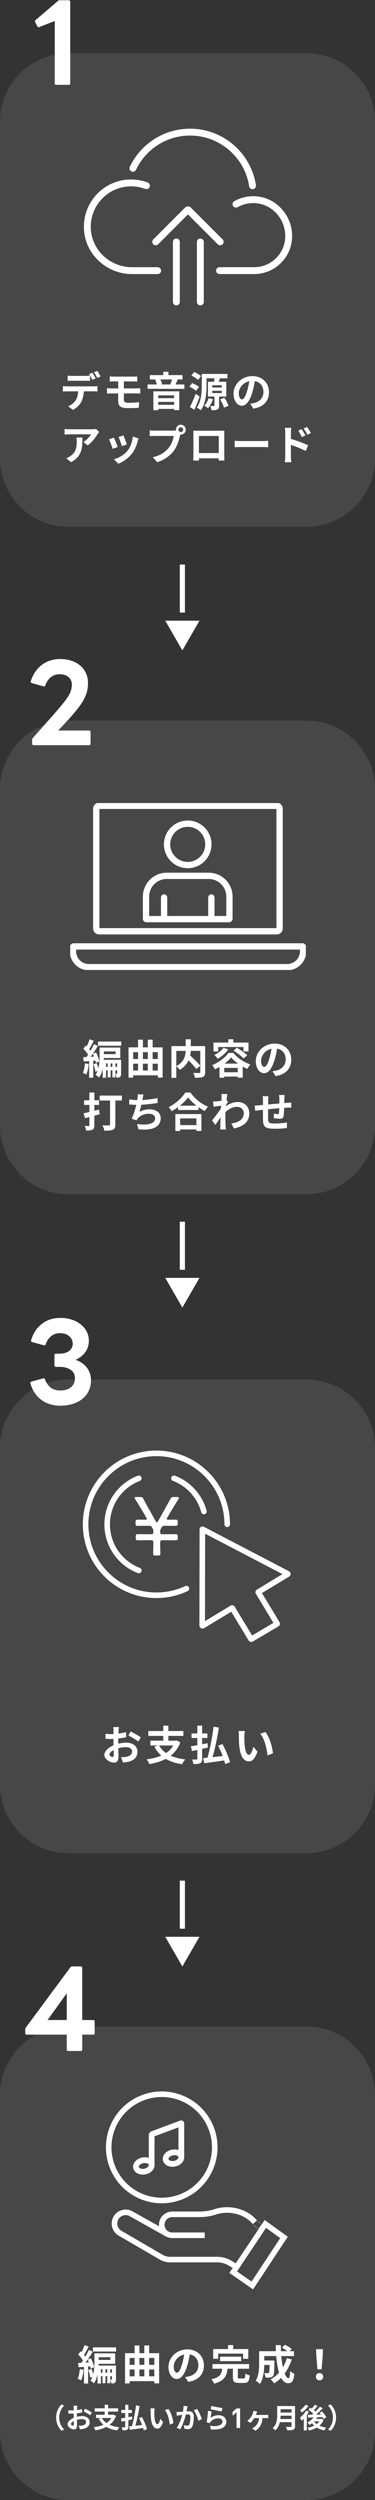 <svg width="219" height="1457" viewBox="0 0 219 1457" fill="none" xmlns="http://www.w3.org/2000/svg">
<rect x="0" y="0" width="219" height="1457" fill="#333333" stroke="none"/>
<path d="M32.838 49.434C32.259 49.434 31.97 49.145 31.97 48.566V12.234L22.98 15.768C22.815 15.851 22.67 15.892 22.546 15.892C22.298 15.892 22.05 15.706 21.802 15.334L20.562 12.916C20.479 12.792 20.438 12.627 20.438 12.42C20.438 12.172 20.562 11.924 20.81 11.676L33.83 0.578C34.037 0.371 34.202 0.247 34.326 0.206C34.491 0.165 34.677 0.144 34.884 0.144H40.154C40.733 0.144 41.022 0.433 41.022 1.012V48.566C41.022 49.145 40.733 49.434 40.154 49.434H32.838Z" fill="white"/>
<path d="M19.65 434.294C19.071 434.294 18.782 434.005 18.782 433.426V431.194C18.782 430.781 18.906 430.429 19.154 430.14L31.306 416.438C33.455 413.999 35.212 411.933 36.576 410.238C37.981 408.543 39.077 407.055 39.862 405.774C40.647 404.451 41.185 403.273 41.474 402.24C41.805 401.207 41.97 400.132 41.97 399.016C41.97 397.156 41.329 395.689 40.048 394.614C38.767 393.498 37.01 392.94 34.778 392.94C32.877 392.94 31.203 393.498 29.756 394.614C28.351 395.689 27.255 397.28 26.47 399.388C26.305 399.925 25.953 400.132 25.416 400.008L18.534 398.086C17.955 397.921 17.769 397.569 17.976 397.032C19.257 392.981 21.386 389.819 24.362 387.546C27.379 385.231 31.017 384.074 35.274 384.074C37.671 384.074 39.862 384.425 41.846 385.128C43.83 385.789 45.525 386.74 46.93 387.98C48.335 389.179 49.431 390.646 50.216 392.382C51.001 394.077 51.394 395.978 51.394 398.086C51.394 399.739 51.208 401.351 50.836 402.922C50.464 404.451 49.782 406.125 48.79 407.944C47.798 409.721 46.413 411.705 44.636 413.896C42.9 416.087 40.647 418.649 37.878 421.584L33.972 425.738H52.014C52.593 425.738 52.882 426.048 52.882 426.668V433.426C52.882 434.005 52.593 434.294 52.014 434.294H19.65Z" fill="white"/>
<path d="M35.274 819.224C30.851 819.224 27.111 818.067 24.052 815.752C21.035 813.437 18.927 810.255 17.728 806.204V805.956C17.728 805.543 17.955 805.274 18.41 805.15L25.23 803.29L25.478 803.228C25.891 803.228 26.16 803.455 26.284 803.91C26.987 805.853 28.061 807.423 29.508 808.622C30.955 809.779 32.877 810.358 35.274 810.358C37.878 810.358 39.945 809.717 41.474 808.436C43.003 807.155 43.768 805.419 43.768 803.228C43.768 801.079 42.941 799.446 41.288 798.33C39.635 797.173 37.444 796.594 34.716 796.594H32.67C32.091 796.594 31.802 796.305 31.802 795.726V789.774C31.802 789.195 32.091 788.906 32.67 788.906H34.716C37.031 788.906 38.891 788.389 40.296 787.356C41.743 786.281 42.466 784.876 42.466 783.14C42.466 781.321 41.763 779.833 40.358 778.676C38.994 777.519 37.237 776.94 35.088 776.94C32.98 776.94 31.223 777.539 29.818 778.738C28.413 779.895 27.359 781.445 26.656 783.388C26.491 783.925 26.139 784.132 25.602 784.008L18.844 782.148C18.265 782.024 18.038 781.673 18.162 781.094C19.361 777.043 21.448 773.861 24.424 771.546C27.4 769.231 31.017 768.074 35.274 768.074C37.671 768.074 39.883 768.405 41.908 769.066C43.933 769.727 45.69 770.657 47.178 771.856C48.666 773.055 49.823 774.46 50.65 776.072C51.477 777.684 51.89 779.461 51.89 781.404C51.89 783.843 51.208 786.033 49.844 787.976C48.48 789.877 46.579 791.386 44.14 792.502C46.951 793.453 49.141 794.961 50.712 797.028C52.324 799.053 53.13 801.554 53.13 804.53C53.13 806.721 52.696 808.725 51.828 810.544C50.96 812.363 49.741 813.913 48.17 815.194C46.599 816.475 44.719 817.467 42.528 818.17C40.337 818.873 37.919 819.224 35.274 819.224Z" fill="white"/>
<path d="M39.846 1195.29C39.267 1195.29 38.978 1195 38.978 1194.43V1185.75H15.604C15.025 1185.75 14.736 1185.46 14.736 1184.88V1182.65C14.736 1182.19 14.86 1181.84 15.108 1181.59L41.086 1146.56C41.334 1146.19 41.685 1146 42.14 1146H47.162C47.741 1146 48.03 1146.29 48.03 1146.87V1177.25H54.416C54.995 1177.25 55.284 1177.54 55.284 1178.12V1184.88C55.284 1185.46 54.995 1185.75 54.416 1185.75H48.03V1194.43C48.03 1195 47.741 1195.29 47.162 1195.29H39.846ZM38.978 1177.25V1161.69L27.756 1177.25H38.978Z" fill="white"/>
<path d="M143 1008.84C142.832 1009.7 142.712 1011.1 142.712 1011.77C142.688 1013.33 142.712 1015.13 142.856 1016.86C143.192 1020.31 143.912 1022.69 145.424 1022.69C146.552 1022.69 147.512 1019.88 147.968 1017.96L150.368 1020.89C148.784 1025.06 147.272 1026.53 145.352 1026.53C142.712 1026.53 140.432 1024.15 139.76 1017.72C139.52 1015.51 139.496 1012.7 139.496 1011.24C139.496 1010.57 139.448 1009.54 139.304 1008.79L143 1008.84ZM155 1009.39C157.28 1012.15 159.104 1018.15 159.368 1021.82L156.224 1023.05C155.84 1019.18 154.568 1013.35 151.952 1010.38L155 1009.39Z" fill="white"/>
<path d="M121.4 1018.44L118.04 1019.21V1024.94C118.04 1026.41 117.752 1027.1 116.912 1027.56C116.072 1027.99 114.8 1028.09 112.976 1028.09C112.88 1027.34 112.52 1026.17 112.16 1025.4C113.24 1025.45 114.416 1025.45 114.752 1025.45C115.112 1025.42 115.256 1025.3 115.256 1024.92V1019.83C114.128 1020.07 113.072 1020.31 112.112 1020.5L111.512 1017.7C112.568 1017.55 113.84 1017.31 115.256 1017.07V1012.87H111.872V1010.23H115.256V1005.67H118.04V1010.23H121.112V1012.87H118.04V1016.54C119.096 1016.33 120.152 1016.14 121.208 1015.92L121.4 1018.44ZM134.312 1027.01L131.48 1028.06C131.36 1027.44 131.168 1026.72 130.952 1025.95C126.8 1026.58 122.456 1027.13 119.288 1027.58L118.664 1024.61C119.408 1024.54 120.248 1024.46 121.184 1024.37C122.6 1019.38 124.064 1012.1 124.712 1006.3L127.832 1006.8C126.944 1012.56 125.528 1019.18 124.136 1024.03C126.032 1023.84 128.048 1023.6 130.064 1023.36C129.296 1021.32 128.336 1019.18 127.4 1017.34L129.92 1016.45C131.744 1019.81 133.64 1024.15 134.312 1027.01Z" fill="white"/>
<path d="M101.192 1017.24H92.936C93.896 1018.99 95.24 1020.46 96.968 1021.66C98.72 1020.5 100.16 1019.06 101.192 1017.24ZM103.304 1014.34L105.296 1015.46C104.096 1018.75 102.128 1021.27 99.656 1023.19C102.032 1024.27 104.864 1024.99 108.176 1025.35C107.576 1026.02 106.76 1027.3 106.352 1028.14C102.536 1027.58 99.368 1026.58 96.8 1025.04C93.992 1026.53 90.728 1027.49 87.224 1028.09C86.96 1027.32 86.216 1025.98 85.664 1025.33C88.808 1024.92 91.712 1024.22 94.184 1023.14C92.576 1021.73 91.256 1020 90.152 1017.96L92.264 1017.24H87.824V1014.43H95.36V1011.65H86.624V1008.82H95.36V1005.7H98.312V1008.82H107.096V1011.65H98.312V1014.43H102.8L103.304 1014.34Z" fill="white"/>
<path d="M69.464 1006.51C69.392 1006.94 69.296 1007.98 69.248 1008.6C69.224 1009.13 69.2 1009.7 69.176 1010.3C70.76 1010.11 72.344 1009.8 73.592 1009.44L73.664 1012.42C72.296 1012.73 70.64 1012.97 69.08 1013.16C69.056 1013.88 69.056 1014.62 69.056 1015.32C69.056 1015.61 69.056 1015.9 69.056 1016.21C70.688 1015.8 72.344 1015.58 73.664 1015.58C77.36 1015.58 80.264 1017.5 80.264 1020.82C80.264 1023.65 78.776 1025.78 74.96 1026.74C73.856 1026.98 72.8 1027.06 71.816 1027.13L70.712 1024.03C71.792 1024.03 72.824 1024.01 73.664 1023.86C75.608 1023.5 77.144 1022.54 77.144 1020.79C77.144 1019.16 75.704 1018.2 73.616 1018.2C72.128 1018.2 70.568 1018.44 69.104 1018.87C69.152 1020.77 69.2 1022.64 69.2 1023.46C69.2 1026.43 68.144 1027.22 66.56 1027.22C64.232 1027.22 60.944 1025.21 60.944 1022.66C60.944 1020.58 63.344 1018.39 66.296 1017.12C66.272 1016.54 66.272 1015.97 66.272 1015.42C66.272 1014.74 66.272 1014.07 66.272 1013.4C65.816 1013.42 65.384 1013.45 65 1013.45C63.392 1013.45 62.456 1013.42 61.64 1013.33L61.592 1010.42C63.008 1010.59 64.04 1010.62 64.904 1010.62C65.336 1010.62 65.816 1010.59 66.296 1010.57C66.32 1009.73 66.32 1009.03 66.32 1008.62C66.32 1008.12 66.224 1006.94 66.152 1006.51H69.464ZM76.304 1009.1C78.152 1009.99 80.936 1011.58 82.208 1012.49L80.768 1014.94C79.616 1013.95 76.472 1012.15 74.984 1011.43L76.304 1009.1ZM63.896 1022.54C63.896 1023.29 65.024 1023.94 65.648 1023.94C66.08 1023.94 66.416 1023.74 66.416 1022.93C66.416 1022.33 66.392 1021.22 66.344 1019.93C64.88 1020.72 63.896 1021.7 63.896 1022.54Z" fill="white"/>
<path d="M166.2 638.16C166.152 638.544 166.08 639.6 166.056 640.248C166.032 641.184 166.032 642.048 166.008 642.84C166.656 642.792 167.256 642.744 167.808 642.72C168.48 642.672 169.416 642.624 170.112 642.552V645.504C169.704 645.48 168.432 645.504 167.808 645.528C167.28 645.552 166.656 645.576 165.96 645.624C165.888 647.448 165.792 649.416 165.6 650.424C165.336 651.696 164.736 652.008 163.512 652.008C162.648 652.008 160.728 651.768 159.888 651.648L159.96 648.984C160.704 649.152 161.688 649.296 162.168 649.296C162.648 649.296 162.864 649.2 162.912 648.744C163.008 648.096 163.08 646.992 163.104 645.84C160.968 646.008 158.616 646.224 156.576 646.44C156.552 648.648 156.528 650.856 156.576 651.888C156.624 654.24 156.84 654.768 160.44 654.768C162.792 654.768 165.816 654.48 167.616 654.168L167.496 657.432C165.888 657.624 162.936 657.816 160.656 657.816C154.44 657.816 153.696 656.52 153.576 652.368C153.552 651.336 153.552 649.008 153.552 646.776C152.904 646.848 152.352 646.896 151.944 646.944C151.176 647.04 149.688 647.28 149.064 647.376L148.728 644.304C149.424 644.304 150.528 644.256 151.752 644.136C152.184 644.088 152.808 644.04 153.576 643.968C153.576 642.84 153.576 641.952 153.576 641.544C153.576 640.56 153.504 639.744 153.384 638.88H156.768C156.648 639.696 156.624 640.368 156.624 641.376C156.624 641.928 156.6 642.744 156.6 643.68C158.64 643.488 160.968 643.272 163.152 643.08V640.368C163.152 639.768 163.056 638.64 162.984 638.16H166.2Z" fill="white"/>
<path d="M129.408 639.696C129.408 639 129.432 638.28 129.312 637.536L132.816 637.656C132.672 638.328 132.48 639.552 132.288 641.064L133.176 642.192C132.84 642.624 132.36 643.416 131.952 644.04C131.928 644.256 131.928 644.496 131.904 644.712C134.328 642.912 136.8 642.24 138.96 642.24C142.656 642.24 145.56 644.856 145.584 648.72C145.584 653.568 142.536 656.472 136.584 657.648L135.144 654.744C139.368 654.12 142.392 652.392 142.368 648.648C142.368 646.776 140.856 645.048 138.456 645.048C135.912 645.048 133.68 646.272 131.664 648.12C131.64 648.816 131.616 649.512 131.616 650.136C131.616 652.104 131.616 654.12 131.76 656.376C131.784 656.808 131.856 657.672 131.928 658.224H128.616C128.664 657.696 128.688 656.832 128.688 656.448C128.736 654.576 128.76 653.184 128.784 651.168C127.776 652.68 126.6 654.432 125.76 655.56L123.864 652.944C125.232 651.264 127.632 648.096 129 646.08C129.048 645.528 129.096 644.952 129.12 644.376C127.944 644.52 126.096 644.76 124.752 644.952L124.44 641.88C125.136 641.904 125.688 641.904 126.528 641.856C127.224 641.808 128.28 641.688 129.312 641.544C129.36 640.632 129.408 639.96 129.408 639.696Z" fill="white"/>
<path d="M114.696 651.792H105.216V655.704H114.696V651.792ZM102.408 659.112V649.272H117.624V659.112H114.696V658.224H105.216V659.112H102.408ZM105.072 644.376H114.768C112.776 642.816 111 641.088 109.848 639.504C108.72 641.112 107.04 642.816 105.072 644.376ZM108.24 636.696H111.192C113.76 640.368 117.648 643.416 121.464 644.952C120.768 645.696 120.12 646.632 119.616 647.52C118.392 646.896 117.144 646.104 115.944 645.24V646.896H103.992V645.216C102.816 646.08 101.544 646.872 100.272 647.568C99.888 646.872 99.096 645.84 98.472 645.24C102.6 643.248 106.44 639.624 108.24 636.696Z" fill="white"/>
<path d="M83.832 637.872C83.568 638.712 83.424 639.528 83.256 640.32C83.208 640.536 83.16 640.8 83.112 641.064C85.848 640.92 89.088 640.56 91.992 639.936L92.04 642.792C89.544 643.2 85.728 643.656 82.512 643.824C82.176 645.288 81.792 646.824 81.432 648C83.376 646.92 85.248 646.488 87.384 646.488C91.272 646.488 93.84 648.552 93.84 651.624C93.84 657.024 88.632 658.968 80.88 658.128L80.04 655.032C85.296 655.896 90.6 655.248 90.6 651.72C90.6 650.28 89.376 649.08 87.024 649.08C84.264 649.08 81.816 650.064 80.376 651.888C80.112 652.224 79.944 652.536 79.704 652.944L76.872 651.936C78.024 649.704 78.984 646.512 79.608 643.872C78.096 643.848 76.68 643.776 75.456 643.656V640.68C76.896 640.92 78.696 641.112 80.16 641.136C80.208 640.776 80.256 640.44 80.304 640.152C80.448 639.12 80.472 638.52 80.424 637.728L83.832 637.872Z" fill="white"/>
<path d="M57.84 646.656L58.2 649.368C57.168 649.656 56.136 649.944 55.104 650.208V655.776C55.104 657.192 54.816 657.912 54 658.344C53.184 658.8 52.032 658.872 50.304 658.872C50.232 658.128 49.824 656.952 49.464 656.184C50.424 656.232 51.432 656.232 51.744 656.232C52.08 656.232 52.2 656.112 52.2 655.752V651L49.632 651.648L48.84 648.816C49.8 648.624 50.976 648.36 52.2 648.048V643.92H49.104V641.232H52.2V636.696H55.104V641.232H57.816V643.92H55.104V647.352L57.84 646.656ZM71.184 638.496V641.352H67.368V655.344C67.368 657.024 66.984 657.864 65.88 658.368C64.8 658.896 63.192 658.944 60.96 658.944C60.84 658.056 60.288 656.64 59.832 655.824C61.32 655.92 63.12 655.896 63.6 655.896C64.08 655.896 64.272 655.752 64.272 655.296V641.352H58.2V638.496H71.184Z" fill="white"/>
<path d="M170.088 617.552C170.088 622.616 166.992 626.192 160.944 627.128L159.144 624.272C160.056 624.176 160.728 624.032 161.376 623.888C164.448 623.168 166.848 620.96 166.848 617.456C166.848 614.144 165.048 611.672 161.808 611.12C161.472 613.16 161.064 615.368 160.368 617.624C158.928 622.472 156.864 625.448 154.248 625.448C151.584 625.448 149.376 622.52 149.376 618.464C149.376 612.92 154.176 608.192 160.392 608.192C166.344 608.192 170.088 612.32 170.088 617.552ZM152.448 618.152C152.448 620.576 153.408 621.752 154.344 621.752C155.352 621.752 156.288 620.24 157.272 617C157.824 615.224 158.28 613.184 158.544 611.192C154.584 612.008 152.448 615.512 152.448 618.152Z" fill="white"/>
<path d="M127.44 610.184V612.752H124.656V607.592H133.344V605.672H136.272V607.592H145.128V612.752H142.2V610.184H127.44ZM136.344 612.272L138.36 610.592C140.376 611.792 143.064 613.64 144.384 614.984L142.224 616.856C141 615.512 138.432 613.568 136.344 612.272ZM130.536 610.64L133.296 611.576C131.784 613.736 129.384 615.776 127.176 617.048C126.768 616.448 125.784 615.296 125.208 614.768C127.272 613.832 129.336 612.296 130.536 610.64ZM131.136 619.856H139.032C137.4 618.704 135.96 617.456 134.976 616.232C134.064 617.408 132.72 618.68 131.136 619.856ZM130.944 624.896H138.84V622.352H130.944V624.896ZM133.392 613.64H136.296C138.84 616.736 142.536 619.136 146.208 620.336C145.56 621.056 144.912 622.112 144.432 622.928C143.568 622.544 142.656 622.088 141.744 621.584V628.064H138.84V627.416H130.944V628.088H128.184V621.8C127.32 622.304 126.432 622.76 125.544 623.144C125.184 622.448 124.488 621.344 123.936 620.72C127.848 619.184 131.592 616.184 133.392 613.64Z" fill="white"/>
<path d="M116.976 612.44H111.384C111.336 613.328 111.24 614.216 111.048 615.152C113.088 617 115.656 619.448 116.976 621.104V612.44ZM102.96 612.44V621.296C107.496 618.944 108.312 615.392 108.432 612.44H102.96ZM119.808 609.656V624.824C119.808 626.36 119.496 627.152 118.488 627.608C117.504 628.064 115.968 628.112 113.832 628.112C113.736 627.296 113.304 626.024 112.896 625.28C114.312 625.352 115.92 625.328 116.376 625.328C116.832 625.304 116.976 625.184 116.976 624.752V621.152L114.624 622.976C113.664 621.656 111.864 619.712 110.112 617.96C109.176 619.976 107.568 621.944 104.952 623.48C104.544 622.904 103.656 621.896 102.96 621.368V628.136H100.104V609.656H108.456V605.672H111.408V609.656H119.808Z" fill="white"/>
<path d="M89.136 623.888H92.16V619.904H89.136V623.888ZM77.76 619.904V623.888H80.64V619.904H77.76ZM80.64 613.184H77.76V617.192H80.64V613.184ZM86.328 619.904H83.448V623.888H86.328V619.904ZM86.328 613.184H83.448V617.192H86.328V613.184ZM92.16 613.184H89.136V617.192H92.16V613.184ZM89.136 610.4H94.968V627.992H92.16V626.696H77.76V628.016H75.072V610.4H80.64V605.912H83.448V610.4H86.328V605.912H89.136V610.4Z" fill="white"/>
<path d="M49.608 619.712L51.792 620.072C51.6 622.352 51.072 624.704 50.376 626.24C49.92 625.952 48.936 625.472 48.384 625.28C49.08 623.864 49.416 621.728 49.608 619.712ZM52.92 615.896L54.912 615.776C54.696 615.2 54.456 614.624 54.192 614.12C53.76 614.744 53.352 615.344 52.92 615.896ZM55.68 618.08L54.456 618.176V628.088H52.056V618.368L48.888 618.608L48.6 616.136C49.176 616.112 49.8 616.064 50.496 616.04C50.808 615.608 51.144 615.128 51.456 614.648C50.832 613.544 49.656 612.2 48.672 611.168L50.04 609.32C50.232 609.488 50.424 609.68 50.616 609.872C51.288 608.552 51.96 606.92 52.344 605.696L54.768 606.536C53.904 608.192 52.92 610.088 52.08 611.432C52.368 611.768 52.632 612.104 52.848 612.416C53.64 611.072 54.36 609.68 54.912 608.504L57.168 609.536C56.28 611 55.248 612.608 54.192 614.12L56.064 613.352C56.928 615.032 57.744 617.192 57.984 618.584L55.992 619.448C55.92 619.04 55.824 618.584 55.68 618.08ZM67.392 623.792V625.832C67.752 625.856 68.064 625.856 68.232 625.856C68.352 625.856 68.4 625.808 68.4 625.616V623.792H67.392ZM64.608 621.776H65.64V619.76H64.608V621.776ZM61.92 621.776H62.88V619.76H61.92V621.776ZM68.4 619.76H67.392V621.776H68.4V619.76ZM67.512 612.752H60.648V614.336H67.512V612.752ZM70.728 617.624V625.664C70.728 626.6 70.632 627.224 70.056 627.632C69.528 628.016 68.88 628.088 68.064 628.088C67.968 627.464 67.68 626.552 67.392 625.928V627.896H65.64V623.792H64.608V627.896H62.88V623.792H61.92V628.088H59.952V622.784C59.544 624.656 58.896 626.48 57.888 627.968C57.456 627.512 56.376 626.72 55.8 626.456C56.28 625.76 56.664 624.968 56.952 624.176L55.68 624.584C55.584 623.384 55.104 621.584 54.576 620.168L56.448 619.616C56.856 620.552 57.216 621.656 57.432 622.64C58.08 620.192 58.152 617.552 58.152 615.464V610.496H70.248V616.592H60.624C60.624 616.928 60.624 617.264 60.6 617.624H70.728ZM57.264 607.016H70.8V609.44H57.264V607.016Z" fill="white"/>
<path d="M176.168 250.144C176.84 251.152 177.8 252.688 178.352 253.768L176.264 254.704C175.568 253.192 175.04 252.232 174.152 250.984L176.168 250.144ZM179.312 248.824C180.008 249.784 181.016 251.296 181.568 252.376L179.552 253.36C178.784 251.848 178.208 250.96 177.32 249.76L179.312 248.824ZM166.592 266.056V252.256C166.592 251.392 166.52 250.216 166.352 249.352H170.096C170 250.192 169.88 251.248 169.88 252.256V255.76C173.072 256.72 177.704 258.424 179.912 259.504L178.568 262.84C176.072 261.52 172.472 260.128 169.88 259.264V266.056C169.88 266.728 170 268.408 170.12 269.392H166.352C166.496 268.456 166.592 266.992 166.592 266.056Z" fill="white"/>
<path d="M137.048 256.888C137.912 256.96 139.664 257.032 140.912 257.032H153.8C154.928 257.032 155.984 256.936 156.608 256.888V260.656C156.032 260.632 154.808 260.536 153.8 260.536H140.912C139.544 260.536 137.936 260.584 137.048 260.656V256.888Z" fill="white"/>
<path d="M112.904 250.984C113.888 251.008 114.8 251.032 115.448 251.032H128.648C129.248 251.032 130.16 251.032 131.024 250.984C130.976 251.704 130.976 252.592 130.976 253.312V265.072C130.976 266.008 131.024 268.312 131.024 268.408H127.712C127.712 268.36 127.736 267.808 127.736 267.112H116.168C116.192 267.784 116.192 268.336 116.192 268.408H112.88C112.88 268.288 112.952 266.2 112.952 265.048V253.312C112.952 252.64 112.952 251.656 112.904 250.984ZM116.168 254.08V264.04H127.76V254.08H116.168Z" fill="white"/>
<path d="M104.216 250.408C104.216 251.152 104.84 251.776 105.608 251.776C106.352 251.776 106.976 251.152 106.976 250.408C106.976 249.64 106.352 249.016 105.608 249.016C104.84 249.016 104.216 249.64 104.216 250.408ZM102.728 250.408C102.728 248.824 104.024 247.528 105.608 247.528C107.168 247.528 108.464 248.824 108.464 250.408C108.464 251.968 107.168 253.264 105.608 253.264C105.512 253.264 105.392 253.264 105.296 253.24C105.224 253.504 105.176 253.744 105.104 253.96C104.552 256.312 103.52 260.032 101.504 262.696C99.344 265.576 96.128 267.952 91.856 269.344L89.24 266.464C93.992 265.36 96.704 263.272 98.648 260.824C100.232 258.832 101.144 256.12 101.456 254.056H90.296C89.192 254.056 88.04 254.104 87.44 254.152V250.768C88.136 250.864 89.504 250.96 90.296 250.96H101.408C101.744 250.96 102.272 250.936 102.776 250.864C102.752 250.72 102.728 250.576 102.728 250.408Z" fill="white"/>
<path d="M72.08 253.744C72.536 254.776 73.712 257.896 74.048 259L71.168 260.008C70.88 258.832 69.824 255.928 69.224 254.68L72.08 253.744ZM80.936 255.496C80.648 256.264 80.504 256.768 80.36 257.248C79.736 259.672 78.728 262.168 77.096 264.28C74.864 267.16 71.864 269.176 69.056 270.232L66.536 267.664C69.176 266.968 72.512 265.144 74.504 262.648C76.136 260.608 77.288 257.416 77.576 254.416L80.936 255.496ZM66.512 255.016C67.112 256.24 68.264 259.144 68.744 260.488L65.816 261.592C65.408 260.296 64.208 257.104 63.632 256.048L66.512 255.016Z" fill="white"/>
<path d="M57.92 251.752C57.656 252.064 57.2 252.64 56.984 253C55.856 254.872 53.576 257.896 51.224 259.576L48.728 257.584C50.648 256.408 52.52 254.296 53.144 253.12H40.64C39.632 253.12 38.84 253.192 37.712 253.288V249.952C38.624 250.096 39.632 250.192 40.64 250.192H53.576C54.248 250.192 55.568 250.12 56.024 249.976L57.92 251.752ZM48.128 254.992C48.128 260.944 48.008 265.84 41.48 269.344L38.672 267.064C39.44 266.8 40.304 266.392 41.192 265.744C44.24 263.632 44.816 261.088 44.816 257.152C44.816 256.408 44.768 255.76 44.648 254.992H48.128Z" fill="white"/>
<path d="M157.088 228.552C157.088 233.616 153.992 237.192 147.944 238.128L146.144 235.272C147.056 235.176 147.728 235.032 148.376 234.888C151.448 234.168 153.848 231.96 153.848 228.456C153.848 225.144 152.048 222.672 148.808 222.12C148.472 224.16 148.064 226.368 147.368 228.624C145.928 233.472 143.864 236.448 141.248 236.448C138.584 236.448 136.376 233.52 136.376 229.464C136.376 223.92 141.176 219.192 147.392 219.192C153.344 219.192 157.088 223.32 157.088 228.552ZM139.448 229.152C139.448 231.576 140.408 232.752 141.344 232.752C142.352 232.752 143.288 231.24 144.272 228C144.824 226.224 145.28 224.184 145.544 222.192C141.584 223.008 139.448 226.512 139.448 229.152Z" fill="white"/>
<path d="M117.368 219.168L115.664 221.448C114.848 220.656 113.144 219.552 111.752 218.904L113.36 216.816C114.728 217.392 116.48 218.376 117.368 219.168ZM116.192 225.504L114.488 227.784C113.696 226.992 111.992 225.984 110.624 225.336L112.184 223.248C113.576 223.8 115.328 224.712 116.192 225.504ZM114.272 229.512L116.6 231.072C115.712 233.64 114.584 236.4 113.528 238.776L110.912 237.24C111.896 235.368 113.264 232.32 114.272 229.512ZM121.856 232.08L124.376 232.68C123.728 234.624 122.624 236.616 121.52 237.888C120.992 237.456 119.936 236.784 119.312 236.424C120.416 235.368 121.328 233.664 121.856 232.08ZM123.968 227.76V229.08H129.512V227.76H123.968ZM123.968 224.52V225.84H129.512V224.52H123.968ZM132.152 231.12H127.952V236.376C127.952 237.6 127.784 238.272 126.944 238.656C126.104 239.04 125 239.088 123.512 239.064C123.392 238.32 123.08 237.312 122.792 236.616C123.608 236.64 124.592 236.64 124.88 236.64C125.144 236.64 125.24 236.568 125.24 236.304V231.12H121.448V222.48H124.976C125.072 221.832 125.192 221.112 125.264 220.488H120.608V224.544C120.608 228.768 120.176 235.128 117.32 239.088C116.816 238.632 115.616 237.888 114.92 237.576C117.608 233.856 117.848 228.432 117.848 224.544V217.92H132.824V220.488H128.432C128.192 221.184 128 221.856 127.808 222.48H132.152V231.12ZM128.624 232.776L131.072 231.792C132.008 233.232 133.016 235.176 133.424 236.472L130.832 237.6C130.472 236.304 129.536 234.288 128.624 232.776Z" fill="white"/>
<path d="M101.696 230.424H92.432V232.056H101.696V230.424ZM92.432 235.92H101.696V234.216H92.432V235.92ZM89.576 239.064V228.072H104.696V239.04H101.696V238.296H92.432V239.064H89.576ZM100.472 221.136H93.584C94.088 222.024 94.52 223.128 94.664 223.896L93.944 224.064H100.04L99.44 223.92C99.8 223.152 100.232 222.048 100.472 221.136ZM102.464 224.064H107.672V226.608H86.192V224.064H91.592C91.4 223.224 90.992 222.144 90.56 221.328L91.544 221.136H87.512V218.616H95.36V216.672H98.36V218.616H106.568V221.136H102.752L103.784 221.352C103.304 222.336 102.872 223.32 102.464 224.064Z" fill="white"/>
<path d="M64.088 219.36C64.784 219.408 65.552 219.48 66.416 219.48H77.96C78.776 219.48 79.568 219.432 80.12 219.36V222.36C79.496 222.336 78.824 222.288 77.96 222.288H72.32V226.368H79.568C80.072 226.368 81.272 226.32 81.896 226.272L81.92 229.344C81.248 229.272 80.168 229.272 79.64 229.272H72.32V232.944C72.32 234.264 73.136 234.744 75.056 234.744C77.216 234.744 79.328 234.6 81.248 234.408L81.032 237.648C79.472 237.744 76.76 237.84 74.504 237.84C70.112 237.84 69.032 236.328 69.032 233.904V229.272H65.12C64.424 229.272 63.224 229.344 62.504 229.392V226.248C63.176 226.296 64.376 226.368 65.12 226.368H69.032V222.288H66.416C65.552 222.288 64.784 222.312 64.088 222.36V219.36Z" fill="white"/>
<path d="M39.512 218.88C40.28 219 41.264 219.072 42.08 219.072H49.928C50.744 219.072 51.704 219 52.52 218.88V221.976C51.704 221.928 50.768 221.904 49.928 221.904H42.08C41.264 221.904 40.232 221.928 39.512 221.976V218.88ZM36.728 225.024C37.448 225.12 38.288 225.168 39.032 225.168H54.752C55.256 225.168 56.312 225.12 56.936 225.024V228.144C56.336 228.096 55.424 228.072 54.752 228.072H48.968C48.824 230.544 48.296 232.56 47.432 234.24C46.592 235.92 44.744 237.768 42.608 238.848L39.8 236.808C41.504 236.16 43.184 234.792 44.144 233.376C45.128 231.888 45.536 230.088 45.632 228.072H39.032C38.336 228.072 37.4 228.12 36.728 228.168V225.024ZM53.96 217.224C54.56 218.112 55.4 219.624 55.856 220.512L53.936 221.352C53.432 220.368 52.688 218.928 52.04 218.016L53.96 217.224ZM56.792 216.144C57.416 217.056 58.304 218.568 58.736 219.408L56.816 220.248C56.312 219.24 55.544 217.848 54.896 216.936L56.792 216.144Z" fill="white"/>
<path d="M196.251 1408.92C196.251 1412.34 194.827 1414.9 193.099 1416.6L191.579 1415.93C193.179 1414.2 194.443 1411.99 194.443 1408.92C194.443 1405.85 193.179 1403.64 191.579 1401.91L193.099 1401.24C194.827 1402.94 196.251 1405.5 196.251 1408.92Z" fill="white"/>
<path d="M178.443 1401.46L180.123 1402.12C179.115 1403.5 177.627 1405.05 176.299 1406.02C176.059 1405.64 175.595 1404.97 175.307 1404.63C176.443 1403.83 177.771 1402.5 178.443 1401.46ZM178.731 1404.87L180.395 1405.5C180.043 1406.14 179.627 1406.79 179.179 1407.43V1416.42H177.403V1409.58C176.987 1410.02 176.571 1410.41 176.155 1410.76C175.979 1410.34 175.467 1409.38 175.163 1408.98C176.491 1407.98 177.899 1406.42 178.731 1404.87ZM183.403 1411.14L183.387 1411.16C183.803 1411.74 184.347 1412.25 184.971 1412.71C185.579 1412.25 186.091 1411.74 186.507 1411.14H183.403ZM187.803 1409.66L188.987 1410.18C188.443 1411.59 187.595 1412.73 186.555 1413.64C187.707 1414.18 189.051 1414.58 190.539 1414.81C190.139 1415.21 189.643 1415.94 189.403 1416.44C187.707 1416.1 186.235 1415.54 184.987 1414.76C183.659 1415.54 182.107 1416.1 180.459 1416.47C180.283 1415.99 179.883 1415.24 179.547 1414.86C180.971 1414.62 182.315 1414.2 183.483 1413.61C183.019 1413.19 182.587 1412.73 182.219 1412.22C181.739 1412.58 181.259 1412.92 180.779 1413.21C180.523 1412.84 179.915 1412.14 179.547 1411.8C180.907 1411.11 182.219 1410.06 183.115 1408.84L179.915 1408.94L179.755 1407.26C180.475 1407.26 181.307 1407.26 182.219 1407.24C182.443 1407.05 182.683 1406.84 182.907 1406.63C182.171 1405.88 181.051 1404.98 180.091 1404.36L181.227 1403.13C181.499 1403.3 181.803 1403.5 182.107 1403.7C182.731 1402.98 183.403 1402.1 183.819 1401.4L185.467 1402.25C184.779 1403.06 183.995 1403.93 183.323 1404.6C183.659 1404.87 183.979 1405.14 184.235 1405.4C185.211 1404.46 186.123 1403.45 186.811 1402.57L188.491 1403.5C187.339 1404.71 185.915 1406.07 184.571 1407.21L187.435 1407.16C187.179 1406.79 186.907 1406.46 186.635 1406.14L188.107 1405.32C189.035 1406.36 190.091 1407.8 190.539 1408.82L188.939 1409.72C188.811 1409.42 188.635 1409.05 188.411 1408.66C187.355 1408.71 186.267 1408.74 185.227 1408.78C185.035 1409.1 184.827 1409.42 184.603 1409.72H187.499L187.803 1409.66Z" fill="white"/>
<path d="M163.739 1409.77H170.267V1407.82H163.851C163.835 1408.42 163.803 1409.1 163.739 1409.77ZM170.267 1404.06H163.851V1406.01H170.267V1404.06ZM172.283 1402.2V1413.96C172.283 1415.11 172.011 1415.66 171.275 1415.98C170.507 1416.31 169.387 1416.34 167.739 1416.34C167.627 1415.78 167.243 1414.87 166.939 1414.34C168.059 1414.41 169.403 1414.39 169.755 1414.39C170.139 1414.39 170.267 1414.26 170.267 1413.93V1411.61H163.419C163.003 1413.4 162.203 1415.14 160.715 1416.39C160.427 1415.99 159.659 1415.29 159.243 1415.02C161.659 1412.95 161.883 1409.9 161.883 1407.46V1402.2H172.283Z" fill="white"/>
<path d="M150.203 1405.43C150.059 1405.8 149.931 1406.09 149.835 1406.38C149.723 1406.66 149.579 1407.03 149.419 1407.4H155.259C155.611 1407.4 156.251 1407.38 156.683 1407.32V1409.27C156.187 1409.22 155.579 1409.22 155.259 1409.22H153.307C153.035 1412.62 151.755 1415 149.195 1416.57L147.211 1415.24C147.659 1415.05 148.267 1414.7 148.651 1414.39C149.979 1413.3 151.035 1411.78 151.291 1409.22H148.491C147.867 1410.22 146.939 1411.42 146.283 1411.99L144.411 1410.9C145.451 1410.12 146.283 1409.06 146.843 1408.18C147.291 1407.5 147.563 1406.78 147.739 1406.14C147.851 1405.77 147.931 1405.3 147.963 1404.97L150.203 1405.43Z" fill="white"/>
<path d="M140.22 1415H138.14V1405.85L135.82 1407.86V1405.62L138.14 1403.61H140.22V1415Z" fill="white"/>
<path d="M123.516 1402.12C125.036 1402.6 128.524 1403.21 129.916 1403.37L129.436 1405.32C127.82 1405.11 124.252 1404.36 123.004 1404.04L123.516 1402.12ZM123.612 1405.34C123.404 1406.22 123.116 1408.17 123.004 1409.08C124.46 1408.02 126.044 1407.56 127.724 1407.56C130.524 1407.56 132.156 1409.29 132.156 1411.22C132.156 1414.14 129.852 1416.38 123.196 1415.82L122.588 1413.72C127.388 1414.38 129.932 1413.21 129.932 1411.18C129.932 1410.14 128.94 1409.37 127.548 1409.37C125.74 1409.37 124.108 1410.04 123.1 1411.26C122.812 1411.61 122.652 1411.86 122.508 1412.18L120.668 1411.72C120.988 1410.15 121.356 1407.02 121.468 1405.03L123.612 1405.34Z" fill="white"/>
<path d="M109.564 1402.36C109.468 1402.78 109.356 1403.29 109.276 1403.69C109.164 1404.17 109.052 1404.76 108.94 1405.34C109.468 1405.3 109.948 1405.27 110.284 1405.27C111.98 1405.27 113.18 1406.02 113.18 1408.33C113.18 1410.22 112.956 1412.81 112.268 1414.2C111.74 1415.32 110.844 1415.67 109.644 1415.67C109.02 1415.67 108.268 1415.56 107.724 1415.45L107.372 1413.34C107.996 1413.51 108.908 1413.67 109.34 1413.67C109.868 1413.67 110.284 1413.51 110.54 1412.98C110.972 1412.07 111.18 1410.14 111.18 1408.55C111.18 1407.27 110.636 1407.1 109.628 1407.1C109.372 1407.1 108.972 1407.13 108.524 1407.16C107.916 1409.59 106.732 1413.38 105.26 1415.74L103.18 1414.9C104.732 1412.81 105.836 1409.58 106.412 1407.38C105.836 1407.45 105.34 1407.51 105.036 1407.54C104.588 1407.62 103.74 1407.74 103.26 1407.82L103.068 1405.64C103.644 1405.69 104.188 1405.66 104.78 1405.64C105.276 1405.62 106.028 1405.58 106.844 1405.51C107.068 1404.3 107.196 1403.13 107.18 1402.12L109.564 1402.36ZM115.068 1403.86C116.06 1405.24 117.404 1408.3 117.884 1409.82L115.852 1410.76C115.436 1408.98 114.3 1406.09 113.164 1404.68L115.068 1403.86Z" fill="white"/>
<path d="M90.332 1403.56C90.22 1404.14 90.14 1405.06 90.14 1405.51C90.124 1406.55 90.14 1407.75 90.236 1408.9C90.46 1411.21 90.94 1412.79 91.948 1412.79C92.7 1412.79 93.34 1410.92 93.644 1409.64L95.244 1411.59C94.188 1414.38 93.18 1415.35 91.9 1415.35C90.14 1415.35 88.62 1413.77 88.172 1409.48C88.012 1408.01 87.996 1406.14 87.996 1405.16C87.996 1404.71 87.964 1404.02 87.868 1403.53L90.332 1403.56ZM98.332 1403.93C99.852 1405.77 101.068 1409.77 101.244 1412.22L99.148 1413.03C98.892 1410.46 98.044 1406.57 96.3 1404.58L98.332 1403.93Z" fill="white"/>
<path d="M77.212 1409.96L74.972 1410.47V1414.3C74.972 1415.27 74.78 1415.74 74.22 1416.04C73.66 1416.33 72.812 1416.39 71.596 1416.39C71.532 1415.9 71.292 1415.11 71.052 1414.6C71.772 1414.63 72.556 1414.63 72.78 1414.63C73.02 1414.62 73.116 1414.54 73.116 1414.28V1410.89C72.364 1411.05 71.66 1411.21 71.02 1411.34L70.62 1409.46C71.324 1409.37 72.172 1409.21 73.116 1409.05V1406.25H70.86V1404.49H73.116V1401.45H74.972V1404.49H77.02V1406.25H74.972V1408.7C75.676 1408.55 76.38 1408.42 77.084 1408.28L77.212 1409.96ZM85.82 1415.67L83.932 1416.38C83.852 1415.96 83.724 1415.48 83.58 1414.97C80.812 1415.38 77.916 1415.75 75.804 1416.06L75.388 1414.07C75.884 1414.02 76.444 1413.98 77.068 1413.91C78.012 1410.58 78.988 1405.74 79.42 1401.86L81.5 1402.2C80.908 1406.04 79.964 1410.46 79.036 1413.69C80.3 1413.56 81.644 1413.4 82.988 1413.24C82.476 1411.88 81.836 1410.46 81.212 1409.22L82.892 1408.63C84.108 1410.87 85.372 1413.77 85.82 1415.67Z" fill="white"/>
<path d="M65.02 1409.16H59.516C60.156 1410.33 61.052 1411.3 62.204 1412.1C63.372 1411.34 64.332 1410.38 65.02 1409.16ZM66.428 1407.22L67.756 1407.98C66.956 1410.17 65.644 1411.85 63.996 1413.13C65.58 1413.85 67.468 1414.33 69.676 1414.57C69.276 1415.02 68.732 1415.86 68.46 1416.42C65.916 1416.06 63.804 1415.38 62.092 1414.36C60.22 1415.35 58.044 1415.99 55.708 1416.39C55.532 1415.88 55.036 1414.98 54.668 1414.55C56.764 1414.28 58.7 1413.82 60.348 1413.1C59.276 1412.15 58.396 1411 57.66 1409.64L59.068 1409.16H56.108V1407.29H61.132V1405.43H55.308V1403.54H61.132V1401.46H63.1V1403.54H68.956V1405.43H63.1V1407.29H66.092L66.428 1407.22Z" fill="white"/>
<path d="M45.148 1402.01C45.1 1402.3 45.036 1402.98 45.004 1403.4C44.988 1403.75 44.972 1404.14 44.956 1404.54C46.012 1404.41 47.068 1404.2 47.9 1403.96L47.948 1405.94C47.036 1406.15 45.932 1406.31 44.892 1406.44C44.876 1406.92 44.876 1407.42 44.876 1407.88C44.876 1408.07 44.876 1408.26 44.876 1408.47C45.964 1408.2 47.068 1408.06 47.948 1408.06C50.412 1408.06 52.348 1409.34 52.348 1411.54C52.348 1413.43 51.356 1414.86 48.812 1415.5C48.076 1415.66 47.372 1415.7 46.716 1415.75L45.98 1413.69C46.7 1413.69 47.388 1413.67 47.948 1413.58C49.244 1413.34 50.268 1412.7 50.268 1411.53C50.268 1410.44 49.308 1409.8 47.916 1409.8C46.924 1409.8 45.884 1409.96 44.908 1410.25C44.94 1411.51 44.972 1412.76 44.972 1413.3C44.972 1415.29 44.268 1415.82 43.212 1415.82C41.66 1415.82 39.468 1414.47 39.468 1412.78C39.468 1411.38 41.068 1409.93 43.036 1409.08C43.02 1408.7 43.02 1408.31 43.02 1407.94C43.02 1407.5 43.02 1407.05 43.02 1406.6C42.716 1406.62 42.428 1406.63 42.172 1406.63C41.1 1406.63 40.476 1406.62 39.932 1406.55L39.9 1404.62C40.844 1404.73 41.532 1404.74 42.108 1404.74C42.396 1404.74 42.716 1404.73 43.036 1404.71C43.052 1404.15 43.052 1403.69 43.052 1403.42C43.052 1403.08 42.988 1402.3 42.94 1402.01H45.148ZM49.708 1403.74C50.94 1404.33 52.796 1405.38 53.644 1405.99L52.684 1407.62C51.916 1406.97 49.82 1405.77 48.828 1405.29L49.708 1403.74ZM41.436 1412.7C41.436 1413.19 42.188 1413.62 42.604 1413.62C42.892 1413.62 43.116 1413.5 43.116 1412.95C43.116 1412.55 43.1 1411.82 43.068 1410.95C42.092 1411.48 41.436 1412.14 41.436 1412.7Z" fill="white"/>
<path d="M32.78 1408.92C32.78 1405.5 34.204 1402.94 35.932 1401.24L37.452 1401.91C35.852 1403.64 34.588 1405.85 34.588 1408.92C34.588 1411.99 35.852 1414.2 37.452 1415.93L35.932 1416.6C34.204 1414.9 32.78 1412.34 32.78 1408.92Z" fill="white"/>
<path d="M185.376 1380.83L184.728 1372.62L184.608 1369.05H188.592L188.472 1372.62L187.824 1380.83H185.376ZM186.6 1387.22C185.376 1387.22 184.488 1386.35 184.488 1385.1C184.488 1383.83 185.4 1382.97 186.6 1382.97C187.8 1382.97 188.712 1383.83 188.712 1385.1C188.712 1386.35 187.8 1387.22 186.6 1387.22Z" fill="white"/>
<path d="M167.52 1374.33L170.376 1375.02C169.392 1378.14 167.976 1380.93 166.248 1383.26C166.944 1384.98 167.712 1385.99 168.48 1385.99C169.056 1385.99 169.344 1384.79 169.464 1381.79C170.112 1382.46 171.12 1383.09 171.888 1383.4C171.432 1387.84 170.472 1388.9 168.24 1388.9C166.56 1388.9 165.24 1387.7 164.184 1385.73C162.96 1387 161.616 1388.08 160.128 1388.99C159.696 1388.37 158.664 1387.19 158.064 1386.64C159.912 1385.63 161.568 1384.31 162.96 1382.75C162.144 1380.04 161.616 1376.68 161.304 1373.08H154.344V1375.65H160.272C160.272 1375.65 160.248 1376.39 160.248 1376.73C160.176 1381.77 160.032 1383.9 159.48 1384.6C159.024 1385.22 158.544 1385.44 157.824 1385.56C157.2 1385.66 156.168 1385.66 155.064 1385.63C155.016 1384.79 154.704 1383.69 154.272 1382.97C155.136 1383.04 155.952 1383.06 156.336 1383.06C156.672 1383.06 156.864 1383.02 157.056 1382.78C157.296 1382.44 157.392 1381.29 157.464 1378.26H154.344C154.248 1381.77 153.744 1386.45 151.776 1389.38C151.272 1388.82 150 1387.77 149.352 1387.43C151.176 1384.55 151.344 1380.38 151.344 1377.26V1370.25H161.136C161.088 1369.07 161.04 1367.9 161.04 1366.7H164.04C164.016 1367.9 164.04 1369.07 164.088 1370.25H167.76C166.872 1369.53 165.672 1368.76 164.688 1368.16L166.416 1366.46C167.736 1367.13 169.488 1368.23 170.328 1369.02L169.176 1370.25H171.672V1373.08H164.256C164.472 1375.48 164.808 1377.74 165.216 1379.66C166.152 1378.05 166.944 1376.27 167.52 1374.33Z" fill="white"/>
<path d="M127.416 1371.66V1374.66H124.512V1369H133.176V1366.7H136.2V1369H145.008V1374.66H141.96V1371.66H127.416ZM140.88 1376.03H128.52V1373.44H140.88V1376.03ZM139.896 1386.14H142.272C143.064 1386.14 143.184 1385.75 143.28 1383.26C143.856 1383.69 145.104 1384.14 145.848 1384.34C145.536 1387.82 144.816 1388.73 142.536 1388.73H139.464C136.68 1388.73 136.008 1387.91 136.008 1385.32V1380.45H132.888C132.408 1384.58 131.088 1387.55 125.064 1389.14C124.776 1388.39 124.032 1387.22 123.408 1386.59C128.544 1385.49 129.408 1383.42 129.768 1380.45H124.08V1377.76H145.464V1380.45H138.888V1385.27C138.888 1386.04 139.032 1386.14 139.896 1386.14Z" fill="white"/>
<path d="M119.088 1378.55C119.088 1383.62 115.992 1387.19 109.944 1388.13L108.144 1385.27C109.056 1385.18 109.728 1385.03 110.376 1384.89C113.448 1384.17 115.848 1381.96 115.848 1378.46C115.848 1375.14 114.048 1372.67 110.808 1372.12C110.472 1374.16 110.064 1376.37 109.368 1378.62C107.928 1383.47 105.864 1386.45 103.248 1386.45C100.584 1386.45 98.376 1383.52 98.376 1379.46C98.376 1373.92 103.176 1369.19 109.392 1369.19C115.344 1369.19 119.088 1373.32 119.088 1378.55ZM101.448 1379.15C101.448 1381.58 102.408 1382.75 103.344 1382.75C104.352 1382.75 105.288 1381.24 106.272 1378C106.824 1376.22 107.28 1374.18 107.544 1372.19C103.584 1373.01 101.448 1376.51 101.448 1379.15Z" fill="white"/>
<path d="M87.096 1384.89H90.12V1380.9H87.096V1384.89ZM75.72 1380.9V1384.89H78.6V1380.9H75.72ZM78.6 1374.18H75.72V1378.19H78.6V1374.18ZM84.288 1380.9H81.408V1384.89H84.288V1380.9ZM84.288 1374.18H81.408V1378.19H84.288V1374.18ZM90.12 1374.18H87.096V1378.19H90.12V1374.18ZM87.096 1371.4H92.928V1388.99H90.12V1387.7H75.72V1389.02H73.032V1371.4H78.6V1366.91H81.408V1371.4H84.288V1366.91H87.096V1371.4Z" fill="white"/>
<path d="M46.608 1380.71L48.792 1381.07C48.6 1383.35 48.072 1385.7 47.376 1387.24C46.92 1386.95 45.936 1386.47 45.384 1386.28C46.08 1384.86 46.416 1382.73 46.608 1380.71ZM49.92 1376.9L51.912 1376.78C51.696 1376.2 51.456 1375.62 51.192 1375.12C50.76 1375.74 50.352 1376.34 49.92 1376.9ZM52.68 1379.08L51.456 1379.18V1389.09H49.056V1379.37L45.888 1379.61L45.6 1377.14C46.176 1377.11 46.8 1377.06 47.496 1377.04C47.808 1376.61 48.144 1376.13 48.456 1375.65C47.832 1374.54 46.656 1373.2 45.672 1372.17L47.04 1370.32C47.232 1370.49 47.424 1370.68 47.616 1370.87C48.288 1369.55 48.96 1367.92 49.344 1366.7L51.768 1367.54C50.904 1369.19 49.92 1371.09 49.08 1372.43C49.368 1372.77 49.632 1373.1 49.848 1373.42C50.64 1372.07 51.36 1370.68 51.912 1369.5L54.168 1370.54C53.28 1372 52.248 1373.61 51.192 1375.12L53.064 1374.35C53.928 1376.03 54.744 1378.19 54.984 1379.58L52.992 1380.45C52.92 1380.04 52.824 1379.58 52.68 1379.08ZM64.392 1384.79V1386.83C64.752 1386.86 65.064 1386.86 65.232 1386.86C65.352 1386.86 65.4 1386.81 65.4 1386.62V1384.79H64.392ZM61.608 1382.78H62.64V1380.76H61.608V1382.78ZM58.92 1382.78H59.88V1380.76H58.92V1382.78ZM65.4 1380.76H64.392V1382.78H65.4V1380.76ZM64.512 1373.75H57.648V1375.34H64.512V1373.75ZM67.728 1378.62V1386.66C67.728 1387.6 67.632 1388.22 67.056 1388.63C66.528 1389.02 65.88 1389.09 65.064 1389.09C64.968 1388.46 64.68 1387.55 64.392 1386.93V1388.9H62.64V1384.79H61.608V1388.9H59.88V1384.79H58.92V1389.09H56.952V1383.78C56.544 1385.66 55.896 1387.48 54.888 1388.97C54.456 1388.51 53.376 1387.72 52.8 1387.46C53.28 1386.76 53.664 1385.97 53.952 1385.18L52.68 1385.58C52.584 1384.38 52.104 1382.58 51.576 1381.17L53.448 1380.62C53.856 1381.55 54.216 1382.66 54.432 1383.64C55.08 1381.19 55.152 1378.55 55.152 1376.46V1371.5H67.248V1377.59H57.624C57.624 1377.93 57.624 1378.26 57.6 1378.62H67.728ZM54.264 1368.02H67.8V1370.44H54.264V1368.02Z" fill="white"/>
<path fill-rule="evenodd" clip-rule="evenodd" d="M110.984 79.001C97.06 79.001 85.033 87.156 79.417 98.956C78.942 99.954 77.748 100.378 76.75 99.903C75.752 99.428 75.328 98.234 75.803 97.236C82.056 84.096 95.457 74.999 110.984 74.999C130.456 74.999 146.586 89.294 149.464 107.961C149.632 109.053 148.883 110.075 147.791 110.244C146.698 110.412 145.676 109.663 145.508 108.571C142.926 91.826 128.45 79.001 110.984 79.001Z" fill="white"/>
<path fill-rule="evenodd" clip-rule="evenodd" d="M76.559 108.601C63.329 108.601 52.644 119.51 53.01 132.825L53.01 132.826C53.358 145.612 64.189 155.723 77.091 155.723H92.055C93.16 155.723 94.056 156.619 94.056 157.725C94.056 158.83 93.16 159.726 92.055 159.726H77.091C62.131 159.726 49.419 147.998 49.009 132.935M49.009 132.934C48.581 117.361 61.081 104.598 76.559 104.598C79.955 104.598 83.212 105.213 86.216 106.341C87.25 106.73 87.774 107.883 87.385 108.918C86.997 109.953 85.843 110.477 84.808 110.088C82.25 109.127 79.469 108.601 76.559 108.601" fill="white"/>
<path fill-rule="evenodd" clip-rule="evenodd" d="M147.962 118.348C144.623 118.342 141.494 119.205 138.782 120.726C137.818 121.267 136.598 120.923 136.057 119.959C135.517 118.995 135.86 117.776 136.824 117.235C140.123 115.385 143.927 114.338 147.97 114.345L147.972 114.345C160.629 114.381 170.596 125.023 170.596 137.545C170.596 149.794 160.671 159.72 148.421 159.72H128.21C127.105 159.72 126.208 158.824 126.208 157.718C126.208 156.613 127.105 155.717 128.21 155.717H148.421C158.46 155.717 166.593 147.584 166.593 137.545C166.593 127.101 158.285 118.377 147.962 118.348Z" fill="white"/>
<path fill-rule="evenodd" clip-rule="evenodd" d="M108.032 121.019C108.986 120.065 110.535 120.065 111.49 121.019L129.997 139.526C130.779 140.308 130.779 141.575 129.997 142.357C129.215 143.138 127.948 143.138 127.167 142.357L109.761 124.951L92.355 142.357C91.573 143.138 90.306 143.138 89.525 142.357C88.743 141.575 88.743 140.308 89.525 139.526L108.032 121.019Z" fill="white"/>
<path fill-rule="evenodd" clip-rule="evenodd" d="M117 138.999C118.105 138.999 119.001 139.895 119.001 141V176C119.001 177.105 118.105 178.001 117 178.001C115.895 178.001 114.999 177.105 114.999 176V141C114.999 139.895 115.895 138.999 117 138.999Z" fill="white"/>
<path fill-rule="evenodd" clip-rule="evenodd" d="M103 138.999C104.105 138.999 105.001 139.895 105.001 141V176C105.001 177.105 104.105 178.001 103 178.001C101.895 178.001 100.999 177.105 100.999 176V141C100.999 139.895 101.895 138.999 103 138.999Z" fill="white"/>
<path fill-rule="evenodd" clip-rule="evenodd" d="M117.541 892.659L117.608 892.694C117.585 892.683 117.563 892.671 117.541 892.659ZM119.793 893.833L119.706 944.78L134.604 935.762C134.606 935.76 134.608 935.759 134.611 935.757C135.51 935.209 136.59 935.576 137.067 936.352L137.073 936.363L147.223 953.13L159.692 945.783L149.219 928.479V928.241C149.092 927.51 149.448 926.777 150.05 926.407L150.06 926.4L164.974 917.375L119.793 893.833ZM119.089 889.809C117.843 889.116 116.556 890.149 116.554 891.314L116.554 891.317M116.554 891.317L116.458 947.339C116.458 948.778 118.019 949.586 119.189 948.884L119.194 948.881L135.05 939.282L145.199 956.049L145.21 956.067C145.742 956.894 146.81 957.123 147.623 956.658L147.633 956.652L162.594 947.838C163.451 947.338 163.755 946.213 163.217 945.344L152.977 928.426L168.839 918.827C168.84 918.826 168.841 918.825 168.843 918.825C170.071 918.084 169.962 916.321 168.745 915.684L119.089 889.809" fill="white"/>
<path fill-rule="evenodd" clip-rule="evenodd" d="M91.339 848.622C69.403 848.622 51.621 866.414 51.621 888.351C51.621 910.288 69.403 928.075 91.345 928.075C97.361 928.075 103.063 926.734 108.169 924.344C108.98 923.965 109.945 924.314 110.325 925.125C110.704 925.937 110.355 926.902 109.543 927.281C104.018 929.868 97.847 931.318 91.345 931.318C67.611 931.318 48.378 912.079 48.378 888.351C48.378 864.624 67.611 845.378 91.339 845.378C115.067 845.378 134.306 864.617 134.306 888.345C134.306 889.241 133.58 889.967 132.685 889.967C131.789 889.967 131.063 889.241 131.063 888.345C131.063 866.408 113.276 848.622 91.339 848.622Z" fill="white"/>
<path fill-rule="evenodd" clip-rule="evenodd" d="M82.575 860.953C82.895 861.79 82.477 862.727 81.64 863.047C71.448 866.95 64.211 876.832 64.211 888.393C64.211 899.954 71.443 909.836 81.64 913.738C82.477 914.058 82.895 914.995 82.575 915.832C82.255 916.668 81.317 917.087 80.481 916.767C69.069 912.4 60.968 901.341 60.968 888.393C60.968 875.445 69.075 864.386 80.481 860.019C81.317 859.699 82.255 860.117 82.575 860.953Z" fill="white"/>
<path fill-rule="evenodd" clip-rule="evenodd" d="M100.105 860.954C100.425 860.117 101.362 859.699 102.199 860.019C111.193 863.46 118.125 871.053 120.665 880.459C120.899 881.323 120.387 882.213 119.523 882.447C118.658 882.68 117.768 882.169 117.534 881.304C115.266 872.907 109.073 866.121 101.04 863.048C100.203 862.728 99.784 861.79 100.105 860.954Z" fill="white"/>
<path d="M95.022 897.625C93.792 897.625 93.546 897.871 93.546 899.102C93.546 901.711 93.644 904.664 93.644 905.304C93.644 906.338 93.398 906.535 92.217 906.535H90.888C89.706 906.535 89.46 906.338 89.46 905.304C89.46 904.664 89.558 901.711 89.558 899.102C89.558 897.871 89.312 897.625 88.082 897.625H84.341C83.159 897.625 82.027 897.674 80.797 897.674C79.517 897.674 79.271 897.477 79.271 896.198V895.558C79.271 894.229 79.566 894.081 80.797 894.081C81.929 894.081 83.159 894.13 84.341 894.13H88.279C89.362 894.13 89.558 893.933 89.558 892.85V892.26C89.558 891.62 89.46 891.275 88.869 890.291C88.328 889.356 88.033 889.208 86.95 889.208H84.292C83.159 889.208 81.929 889.257 80.698 889.257C79.418 889.257 79.172 889.06 79.172 887.78V887.091C79.172 885.811 79.418 885.615 80.698 885.615C81.978 885.615 83.159 885.664 84.685 885.664C85.424 885.664 85.768 885.565 85.768 885.221C85.768 885.024 85.67 884.827 85.424 884.384L84.292 882.415C82.519 879.462 80.748 876.557 78.975 873.702C78.729 873.309 78.631 873.063 78.631 872.866C78.631 872.521 78.975 872.423 79.714 872.423H81.683C82.963 872.423 83.307 872.62 83.898 873.801C85.128 876.213 86.457 878.625 87.836 880.988L90.888 886.451C91.183 886.944 91.429 887.239 91.626 887.239C91.872 887.239 92.069 886.944 92.364 886.451L95.416 880.988C96.794 878.576 98.074 876.213 99.403 873.752C99.994 872.62 100.289 872.423 101.618 872.423H103.44C104.178 872.423 104.523 872.521 104.523 872.866C104.523 873.063 104.424 873.309 104.178 873.702C102.357 876.607 100.535 879.56 98.911 882.366L97.73 884.384C97.484 884.827 97.385 885.024 97.385 885.221C97.385 885.565 97.73 885.664 98.468 885.664C99.846 885.664 101.028 885.615 102.258 885.615C103.538 885.615 103.784 885.811 103.784 887.091V887.78C103.784 889.06 103.538 889.257 102.258 889.257C101.028 889.257 99.846 889.208 98.714 889.208H96.253C95.121 889.208 94.825 889.405 94.235 890.389C93.644 891.374 93.546 891.768 93.546 892.309V892.9C93.546 893.933 93.743 894.13 94.776 894.13H98.813C99.945 894.13 101.126 894.081 102.307 894.081C103.587 894.081 103.833 894.278 103.833 895.558V896.198C103.833 897.477 103.587 897.674 102.307 897.674C101.077 897.674 99.945 897.625 98.813 897.625H95.022Z" fill="white"/>
<g clip-path="url(#clip0_39_68)">
<path fill-rule="evenodd" clip-rule="evenodd" d="M58.052 471.458V540.894H161.444V471.458H58.052ZM54.382 471.293C54.382 469.357 55.951 467.788 57.886 467.788H161.61C163.545 467.788 165.114 469.357 165.114 471.293V541.06C165.114 542.995 163.545 544.564 161.61 544.564H57.886C55.951 544.564 54.382 542.995 54.382 541.06V471.293Z" fill="white"/>
<path fill-rule="evenodd" clip-rule="evenodd" d="M83.433 522.548C83.433 514.838 89.681 508.589 97.391 508.589H121.866C129.577 508.589 135.825 514.838 135.825 522.548V533.556H135.83V535.391C135.83 536.556 134.887 537.499 133.722 537.499H85.541C84.376 537.499 83.433 536.556 83.433 535.391V522.548ZM132.155 533.829V522.548C132.155 516.864 127.55 512.259 121.866 512.259H97.391C91.708 512.259 87.103 516.864 87.103 522.548V533.829H132.155Z" fill="white"/>
<path fill-rule="evenodd" clip-rule="evenodd" d="M99.437 491.241C98.971 496.87 103.157 501.811 108.787 502.277C114.416 502.743 119.357 498.557 119.823 492.927C120.289 487.298 116.103 482.357 110.473 481.891C104.844 481.425 99.903 485.611 99.437 491.241ZM108.484 505.935C100.835 505.302 95.147 498.587 95.78 490.938C96.412 483.289 103.127 477.601 110.776 478.233C118.425 478.866 124.113 485.581 123.48 493.23C122.847 500.879 116.133 506.567 108.484 505.935Z" fill="white"/>
<path fill-rule="evenodd" clip-rule="evenodd" d="M95.823 521.204C96.836 521.204 97.657 522.026 97.657 523.039V535.659C97.657 536.672 96.836 537.494 95.823 537.494C94.809 537.494 93.988 536.672 93.988 535.659V523.039C93.988 522.026 94.809 521.204 95.823 521.204Z" fill="white"/>
<path fill-rule="evenodd" clip-rule="evenodd" d="M123.435 521.204C124.449 521.204 125.27 522.026 125.27 523.039V535.659C125.27 536.672 124.449 537.494 123.435 537.494C122.422 537.494 121.601 536.672 121.601 535.659V523.039C121.601 522.026 122.422 521.204 123.435 521.204Z" fill="white"/>
<path fill-rule="evenodd" clip-rule="evenodd" d="M40.779 551.96C40.779 550.726 41.776 549.729 43.011 549.729H176.615C177.849 549.729 178.846 550.726 178.846 551.96V554.386C178.846 560.518 173.874 565.489 167.743 565.489H51.882C45.751 565.489 40.779 560.518 40.779 554.386V551.96ZM44.449 553.399V554.386C44.449 558.491 47.777 561.819 51.882 561.819H167.743C171.848 561.819 175.176 558.491 175.176 554.386V553.399H44.449Z" fill="white"/>
</g>
<path fill-rule="evenodd" clip-rule="evenodd" d="M83.225 1224.35C68.254 1230.55 61.145 1247.71 67.346 1262.68C73.547 1277.65 90.71 1284.76 105.68 1278.56C120.65 1272.36 127.759 1255.19 121.558 1240.22C115.357 1225.25 98.195 1218.15 83.225 1224.35ZM64.35 1263.92C57.464 1247.3 65.359 1228.24 81.983 1221.35C98.608 1214.46 117.668 1222.36 124.554 1238.98C131.44 1255.61 123.546 1274.67 106.921 1281.55C90.296 1288.44 71.236 1280.55 64.35 1263.92Z" fill="white"/>
<path fill-rule="evenodd" clip-rule="evenodd" d="M86.038 1260.84C85.45 1260.58 84.601 1260.47 83.651 1260.66L83.649 1260.66C82.699 1260.86 81.965 1261.3 81.528 1261.77C81.088 1262.25 81.033 1262.64 81.082 1262.88C81.131 1263.12 81.338 1263.46 81.929 1263.72C82.518 1263.98 83.367 1264.1 84.316 1263.9L84.319 1263.9C85.269 1263.7 86.003 1263.26 86.44 1262.79C86.879 1262.31 86.934 1261.92 86.885 1261.68C86.836 1261.45 86.63 1261.11 86.038 1260.84ZM87.398 1257.79C88.692 1258.37 89.837 1259.45 90.159 1261.01C90.482 1262.57 89.857 1264.02 88.896 1265.06C87.934 1266.1 86.549 1266.85 84.993 1267.17C83.436 1267.49 81.866 1267.35 80.57 1266.77C79.276 1266.2 78.13 1265.12 77.808 1263.55C77.486 1261.99 78.111 1260.55 79.071 1259.51C80.034 1258.46 81.418 1257.71 82.975 1257.39C84.531 1257.07 86.101 1257.21 87.398 1257.79Z" fill="white"/>
<path fill-rule="evenodd" clip-rule="evenodd" d="M106.36 1239L106.363 1239ZM104.227 1239.8V1257.36C104.227 1258.29 104.975 1259.03 105.898 1259.03C106.822 1259.03 107.57 1258.29 107.57 1257.36V1237.52C107.57 1236.34 106.389 1235.42 105.19 1235.87L88.401 1242.12L88.401 1242.12L88.397 1242.12C87.497 1242.46 86.896 1243.31 86.896 1244.28V1261.94C86.896 1262.86 87.644 1263.61 88.567 1263.61C89.49 1263.61 90.239 1262.86 90.239 1261.94V1245L104.227 1239.8Z" fill="white"/>
<path fill-rule="evenodd" clip-rule="evenodd" d="M103.365 1256.27C102.777 1256.01 101.928 1255.89 100.978 1256.09L100.975 1256.09C100.026 1256.29 99.291 1256.73 98.854 1257.2C98.415 1257.68 98.36 1258.07 98.409 1258.3C98.458 1258.54 98.665 1258.88 99.256 1259.14C99.844 1259.41 100.693 1259.52 101.643 1259.32L101.646 1259.32C102.595 1259.13 103.33 1258.69 103.767 1258.21C104.206 1257.74 104.261 1257.35 104.212 1257.11C104.163 1256.87 103.956 1256.53 103.365 1256.27ZM104.724 1253.22C106.019 1253.79 107.164 1254.87 107.486 1256.43C107.809 1258 107.184 1259.44 106.223 1260.48C105.26 1261.52 103.876 1262.28 102.319 1262.6C100.763 1262.92 99.193 1262.78 97.896 1262.2C96.602 1261.62 95.457 1260.54 95.135 1258.98C94.812 1257.42 95.437 1255.97 96.398 1254.93C97.361 1253.89 98.745 1253.14 100.301 1252.82C101.858 1252.49 103.428 1252.64 104.724 1253.22Z" fill="white"/>
<path fill-rule="evenodd" clip-rule="evenodd" d="M75.767 1291.57C72.503 1289.74 68.48 1292.1 68.48 1295.84C68.48 1297.59 69.406 1299.2 70.912 1300.07L70.914 1300.07L95.028 1314.09C95.028 1314.09 95.029 1314.09 95.03 1314.09C96.326 1314.83 97.787 1315.23 99.267 1315.23H126.822C129.706 1315.23 132.532 1315.99 135.023 1317.45L139.007 1319.79L137.368 1322.58L133.385 1320.25C131.39 1319.08 129.13 1318.47 126.822 1318.47H99.267C97.208 1318.47 95.189 1317.92 93.41 1316.9L93.404 1316.89L69.288 1302.88C69.287 1302.88 69.287 1302.88 69.287 1302.88C66.771 1301.42 65.237 1298.73 65.237 1295.84C65.237 1289.62 71.927 1285.71 77.351 1288.74L97.944 1300.27L96.36 1303.1L75.767 1291.57C75.767 1291.57 75.767 1291.57 75.767 1291.57Z" fill="white"/>
<path fill-rule="evenodd" clip-rule="evenodd" d="M154.548 1293.79L168.066 1303.54L147.793 1334.23L133.952 1324.61L154.548 1293.79ZM155.377 1298.39L138.418 1323.76L146.918 1329.67L163.645 1304.35L155.377 1298.39Z" fill="white"/>
<path fill-rule="evenodd" clip-rule="evenodd" d="M147.605 1296.14C142.31 1289.82 132.98 1288.26 126.159 1290.58L126.158 1290.58C122.971 1291.66 119.639 1292.09 116.349 1292.09H100.565C98.085 1292.09 96.08 1294.1 96.08 1296.58C96.08 1299.06 98.085 1301.06 100.565 1301.06H119.545V1304.31H100.565C96.294 1304.31 92.837 1300.85 92.837 1296.58C92.837 1292.31 96.294 1288.85 100.565 1288.85H116.349C119.361 1288.85 122.33 1288.45 125.115 1287.51C132.968 1284.84 143.787 1286.53 150.091 1294.06M147.605 1296.14C148.53 1297.24 149.593 1298.28 150.853 1299.13ZM152.664 1296.44C152.665 1296.44 152.664 1296.44 152.664 1296.44L154.103 1297.41L152.295 1300.1L150.853 1299.13M152.664 1296.44C151.719 1295.8 150.875 1294.99 150.091 1294.06Z" fill="white"/>
<path d="M106.5 379L96.541 361.75L116.459 361.75L106.5 379Z" fill="white"/>
<path fill-rule="evenodd" clip-rule="evenodd" d="M106.5 379L116.459 361.75L96.541 361.75L106.5 379ZM106.5 373L111.263 364.75L101.737 364.75L106.5 373Z" fill="white"/>
<path fill-rule="evenodd" clip-rule="evenodd" d="M105 357L105 329L108 329L108 357L105 357Z" fill="white"/>
<path d="M106.5 762L96.541 744.75L116.459 744.75L106.5 762Z" fill="white"/>
<path fill-rule="evenodd" clip-rule="evenodd" d="M106.5 762L116.459 744.75L96.541 744.75L106.5 762ZM106.5 756L111.263 747.75L101.737 747.75L106.5 756Z" fill="white"/>
<path fill-rule="evenodd" clip-rule="evenodd" d="M105 740L105 712L108 712L108 740L105 740Z" fill="white"/>
<path d="M106.5 1146L96.541 1128.75L116.459 1128.75L106.5 1146Z" fill="white"/>
<path fill-rule="evenodd" clip-rule="evenodd" d="M106.5 1146L116.459 1128.75L96.541 1128.75L106.5 1146ZM106.5 1140L111.263 1131.75L101.737 1131.75L106.5 1140Z" fill="white"/>
<path fill-rule="evenodd" clip-rule="evenodd" d="M105 1124L105 1096L108 1096L108 1124L105 1124Z" fill="white"/>
<path d="M0 71C0 48.909 17.909 31 40 31H179C201.091 31 219 48.909 219 71V267C219 289.091 201.091 307 179 307H40C17.909 307 0 289.091 0 267V71Z" fill="white" fill-opacity="0.1"/>
<path d="M0 460C0 437.909 17.909 420 40 420H179C201.091 420 219 437.909 219 460V656C219 678.091 201.091 696 179 696H40C17.909 696 0 678.091 0 656V460Z" fill="white" fill-opacity="0.1"/>
<path d="M0 844C0 821.909 17.909 804 40 804H179C201.091 804 219 821.909 219 844V1040C219 1062.09 201.091 1080 179 1080H40C17.909 1080 0 1062.09 0 1040V844Z" fill="white" fill-opacity="0.1"/>
<path d="M0 1221C0 1198.91 17.909 1181 40 1181H179C201.091 1181 219 1198.91 219 1221V1417C219 1439.09 201.091 1457 179 1457H40C17.909 1457 0 1439.09 0 1417V1221Z" fill="white" fill-opacity="0.1"/>
<defs>
<clipPath id="clip0_39_68">
<rect x="41" y="468" width="137.616" height="97.277" fill="white"/>
</clipPath>
</defs>
</svg>
